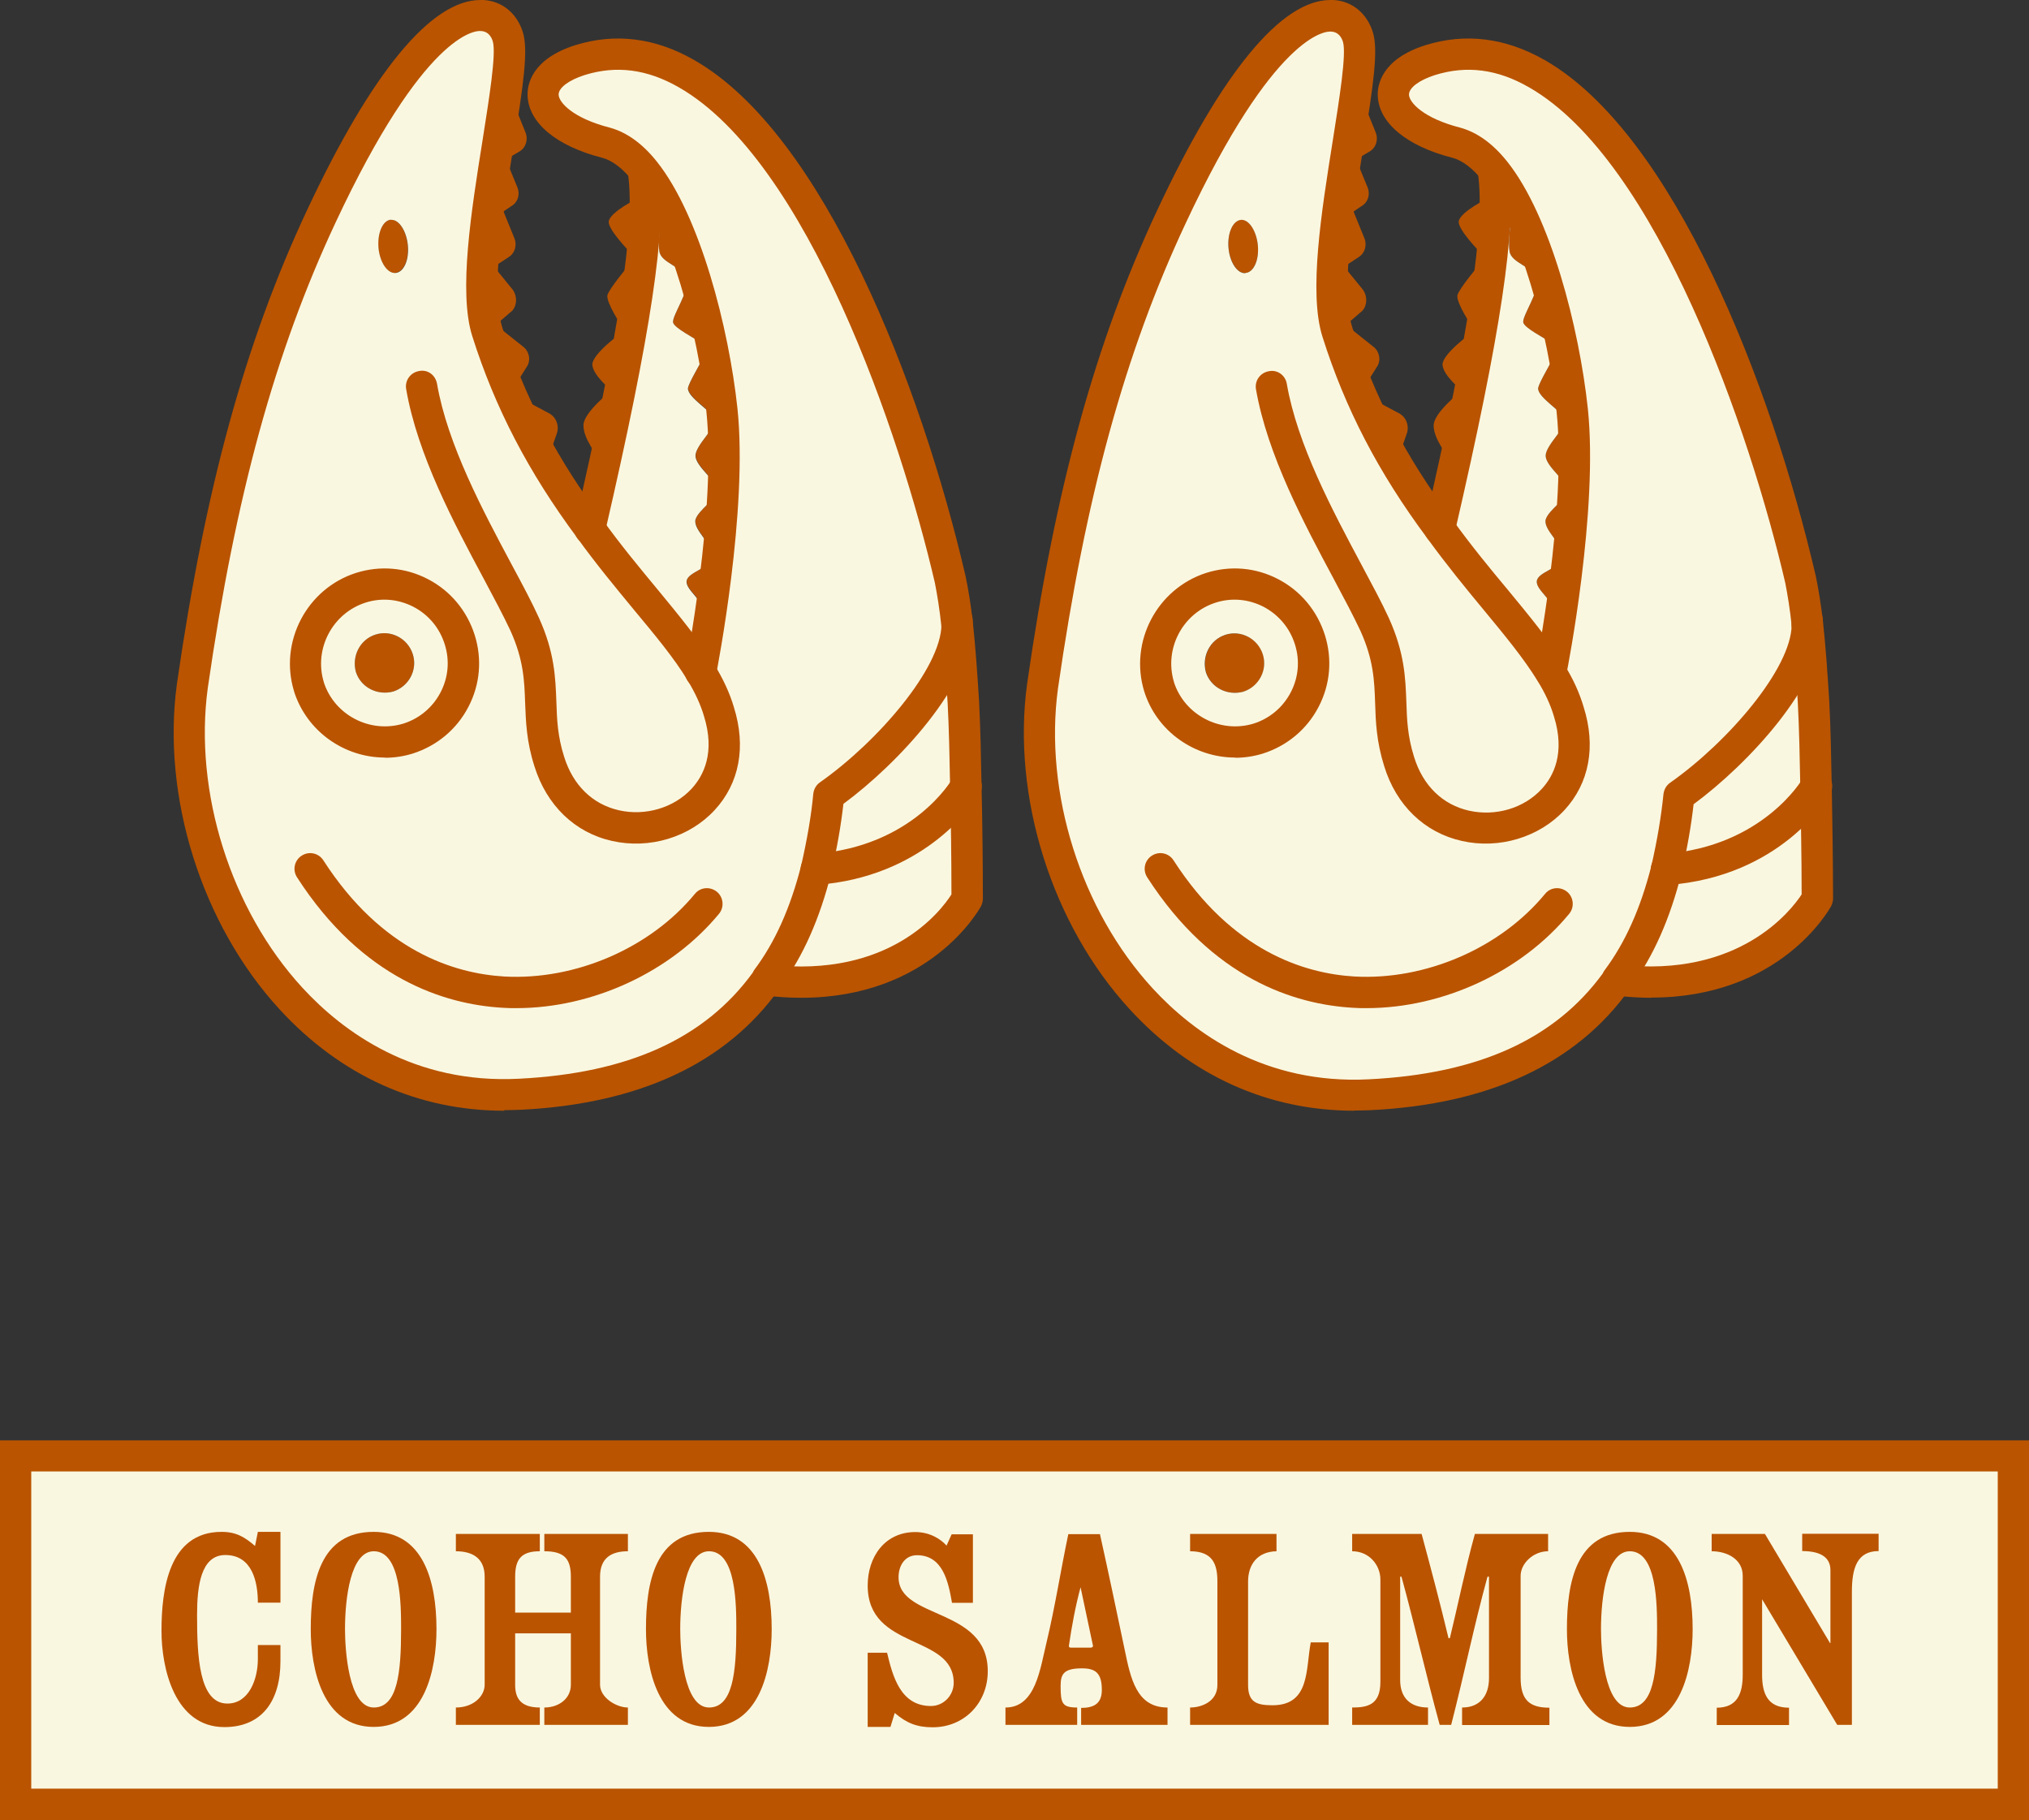 <svg viewBox="0 0 107.8 96.68" xmlns="http://www.w3.org/2000/svg" data-name="Layer 2" id="Layer_2">
  <rect x="0" y="0" width="107.8" height="96.68" fill="#333333" stroke="none"/>
  <defs>
    <style>
      .cls-1 {
        fill: #ba5400;
      }

      .cls-2 {
        fill: #faf7e0;
      }
    </style>
  </defs>
  <g data-name="Layer 1" id="Layer_1-2">
    <g>
      <g>
        <g>
          <g>
            <path d="M44.04,42.26c2.93-2.06,6.78-6.22,6.81-9.04.13,1.16.23,2.53.33,4.12.07,1.36.1,2.86.13,4.45-.27.47-2.63,3.99-7.95,4.39.3-1.3.53-2.59.66-3.92Z" class="cls-2"></path>
            <path d="M43.37,46.18c5.32-.4,7.68-3.92,7.95-4.39.03,1.83.07,3.86.07,5.95,0,0-2.83,5.22-10.6,4.32h-.03v-.03c1.3-1.73,2.09-3.76,2.63-5.85Z" class="cls-2"></path>
            <path d="M37.45,18.79c-.03-.17-.07-.37-.13-.53.1.1.2.17.2.23s0,.17-.07.3Z" class="cls-1"></path>
            <path d="M37.42,32.68c.1-.73-1-1.33-.93-1.83s1.26-.63,1.33-1.3c.1-.66-1-1.4-.86-1.96.17-.53,1.13-1.1,1.16-1.56.03-.43-1.16-1.26-1.16-1.83s1.16-1.56,1.03-1.93c-.1-.4-1.46-1.16-1.43-1.66.07-.37.7-1.33.9-1.83.13.57.27,1.16.43,1.83,1,3.89-.37,11.5-.47,12.07Z" class="cls-1"></path>
            <path d="M35.16,11.31c1.26,2.13,1.56,4.09,2.16,6.95-.47-.33-1.5-.83-1.56-1.13-.07-.33.9-1.7.73-2.33-.2-.63-1.4-.83-1.46-1.46-.1-.63.13-2.03.13-2.03Z" class="cls-1"></path>
            <path d="M37.32,18.26c-.6-2.86-.9-4.82-2.16-6.95,0,0-.23,1.4-.13,2.03.07.63,1.26.83,1.46,1.46.17.63-.8,1.99-.73,2.33.07.3,1.1.8,1.56,1.13.07.17.1.37.13.53-.2.5-.83,1.46-.9,1.83-.03.5,1.33,1.26,1.43,1.66.13.37-1.03,1.36-1.03,1.93s1.2,1.4,1.16,1.83c-.03.47-1,1.03-1.16,1.56-.13.57.96,1.3.86,1.96-.07.66-1.26.8-1.33,1.3s1.03,1.1.93,1.83c.1-.57,1.46-8.18.47-12.07-.17-.66-.3-1.26-.43-1.83.07-.13.07-.23.07-.3s-.1-.13-.2-.23ZM31.34,28.1c2.59-11.24,3.22-16.26,2.86-18.95l.07-.03c2.19,2.76,3.66,8.54,4.09,12.67.57,5.35-1.13,13.93-1.13,13.93-1.36-2.23-3.66-4.52-5.88-7.61Z" class="cls-2"></path>
            <path d="M33.73,13.67l-.07.07s-.03-.03,0-.1c.03,0,.07.03.07.03Z" class="cls-1"></path>
            <path d="M33.67,13.6c-.27-.27-1.36-1.4-1.33-1.83.07-.53,1.6-1.26,1.6-1.26,0,0-.13,1.56-.27,3.09Z" class="cls-1"></path>
            <path d="M33.17,17.52c-.17-.23-.96-1.43-.9-1.83.07-.33,1.1-1.56,1.4-1.93-.13,1.16-.23,2.26-.3,2.63-.03.17-.1.6-.2,1.13Z" class="cls-1"></path>
            <path d="M32.5,20.75s-1.03-.83-1.03-1.4c.03-.57,1.5-1.66,1.66-1.73-.43,2.26-1.33,6.68-1.33,6.68,0,0-.83-1-.8-1.73.03-.7,1.5-1.83,1.5-1.83Z" class="cls-1"></path>
            <path d="M29.28,23.87l-1.56-2.69,1.5.8c.33.2.5.63.37,1.03l-.3.86Z" class="cls-1"></path>
            <path d="M26.85,8.38l.43-2.93.63,1.56c.17.4.03.83-.3,1.03l-.73.43-.03-.1Z" class="cls-1"></path>
            <polygon points="26.85 8.38 26.88 8.48 26.82 8.55 26.85 8.38" class="cls-1"></polygon>
            <path d="M26.38,17.29l1.46,1.16c.3.27.37.73.13,1.06l-.5.8-1.1-3.03Z" class="cls-1"></path>
            <polygon points="26.68 11.08 26.75 11.24 26.65 11.31 26.68 11.08" class="cls-1"></polygon>
            <path d="M26.38,11.47l.43-2.93.07-.07.6,1.46c.17.4.03.83-.33,1.03l-.4.27-.07-.17-.03.23-.27.17Z" class="cls-1"></path>
            <path d="M26.22,14.13l.43-2.83.1-.07.57,1.4c.17.4.03.83-.3,1.03l-.76.5-.03-.03Z" class="cls-1"></path>
            <polygon points="26.22 14.13 26.25 14.17 26.22 14.2 26.22 14.13" class="cls-1"></polygon>
            <path d="M26.25,14.17l1,1.23c.23.33.23.8-.03,1.1l-.93.8-.1-3.22.03.07v.07l.03-.03Z" class="cls-1"></path>
            <path d="M21,14.5c-.43.03-.83-.57-.9-1.33-.07-.8.23-1.46.66-1.5s.83.6.9,1.36c.07.8-.23,1.43-.66,1.46Z" class="cls-1"></path>
            <path d="M19.94,33.71c.83-.27,1.73.2,1.99,1.03.27.83-.2,1.73-1.03,1.99-.83.23-1.73-.2-1.99-1.03-.23-.83.2-1.73,1.03-1.99Z" class="cls-1"></path>
            <path d="M21.93,34.74c-.27-.83-1.16-1.3-1.99-1.03s-1.26,1.16-1.03,1.99c.27.83,1.16,1.26,1.99,1.03.83-.27,1.3-1.16,1.03-1.99ZM16.41,36.47c-.66-2.19.57-4.55,2.76-5.25,2.19-.7,4.55.53,5.25,2.76.7,2.19-.53,4.55-2.76,5.25-2.19.66-4.55-.57-5.25-2.76Z" class="cls-2"></path>
            <path d="M20.77,11.67c-.43.03-.73.7-.66,1.5.07.76.47,1.36.9,1.33s.73-.66.66-1.46c-.07-.76-.47-1.4-.9-1.36ZM10.23,36.44c1.23-8.54,3.09-16.92,6.85-24.93C22.79-.73,26.35-.03,26.98,1.97c.6,1.96-2.26,11.93-1.1,15.66,1.4,4.42,3.42,7.75,5.45,10.47,2.23,3.09,4.52,5.39,5.88,7.61,0,0,1.7-8.58,1.13-13.93-.43-4.12-1.89-9.91-4.09-12.67-.63-.8-1.33-1.33-2.06-1.53-3.79-.96-4.52-3.39-1.4-4.39,9.64-3.03,17.05,16.29,19.68,27.59.13.63.27,1.43.37,2.39v.03c-.03,2.83-3.89,6.98-6.81,9.04-.13,1.33-.37,2.63-.66,3.92-.53,2.09-1.33,4.12-2.63,5.85v.03c-2.39,3.36-6.42,5.75-13.13,6.08-11.9.6-18.72-11.93-17.39-21.71ZM19.17,31.22c-2.19.7-3.42,3.06-2.76,5.25.7,2.19,3.06,3.42,5.25,2.76,2.23-.7,3.46-3.06,2.76-5.25-.7-2.23-3.06-3.46-5.25-2.76Z" class="cls-2"></path>
          </g>
          <g>
            <path d="M31.34,28.93c-.06,0-.12,0-.19-.02-.44-.1-.72-.55-.62-1,2.37-10.29,3.22-15.86,2.84-18.65-.06-.45.26-.87.71-.93.49-.08.88.26.94.71.41,3.04-.42,8.61-2.88,19.25-.09.38-.43.64-.81.64Z" class="cls-1"></path>
            <path d="M20.45,40.24c-2.15,0-4.15-1.38-4.83-3.52,0,0,0,0,0-.01-.8-2.63.69-5.45,3.3-6.28,1.27-.4,2.62-.29,3.81.33,1.2.62,2.08,1.68,2.49,2.97.4,1.27.29,2.62-.33,3.81-.62,1.2-1.68,2.08-2.97,2.49-.49.15-.98.22-1.46.22ZM17.2,36.23c.56,1.75,2.45,2.74,4.22,2.21.86-.27,1.57-.86,1.99-1.67.41-.79.49-1.69.22-2.54-.27-.87-.86-1.58-1.67-2-.8-.41-1.7-.49-2.54-.22-1.75.56-2.75,2.45-2.22,4.21Z" class="cls-1"></path>
            <path d="M26.79,59c-4.58,0-8.69-1.85-11.94-5.39-4.13-4.49-6.27-11.28-5.45-17.29,1.5-10.4,3.63-18.16,6.92-25.17C19.74,3.85,22.91,0,25.52,0c.06,0,.11,0,.17,0,.99.06,1.77.7,2.09,1.71.3.97.02,2.82-.49,6.01-.55,3.42-1.23,7.68-.61,9.65,1.51,4.77,3.76,8.12,5.32,10.22,1,1.39,2,2.59,2.96,3.75,1.13,1.37,2.19,2.66,2.97,3.92.49.8.84,1.55,1.06,2.3.66,2.1.3,4.04-1.02,5.47-1.33,1.44-3.46,2.09-5.45,1.64-1.98-.44-3.48-1.89-4.13-3.98-.42-1.32-.45-2.35-.49-3.36-.04-1.17-.08-2.28-.78-3.83-.37-.79-.87-1.73-1.42-2.76-1.57-2.93-3.52-6.58-4.12-10.07-.08-.45.22-.88.68-.96.47-.1.88.22.96.68.56,3.23,2.44,6.74,3.95,9.57.57,1.06,1.09,2.03,1.46,2.85.84,1.85.88,3.18.93,4.46.03.93.06,1.82.41,2.92.47,1.52,1.51,2.53,2.91,2.85,1.41.32,2.93-.13,3.87-1.15.63-.69,1.26-1.91.65-3.86-.18-.61-.47-1.24-.88-1.91-.71-1.17-1.7-2.36-2.84-3.73-.93-1.13-1.99-2.4-3.02-3.83-2.59-3.49-4.36-6.89-5.57-10.71-.74-2.35-.05-6.64.55-10.41.34-2.16.74-4.61.54-5.25-.07-.23-.24-.52-.61-.54-.33-.05-3.05.14-7.75,10.19-3.21,6.86-5.3,14.47-6.78,24.7-.75,5.53,1.22,11.79,5.03,15.93,2.17,2.36,5.95,5.12,11.5,4.83,5.81-.29,9.87-2.13,12.42-5.63.02-.06.06-.11.09-.16,1.09-1.45,1.91-3.27,2.49-5.55.31-1.36.53-2.61.64-3.8.03-.24.15-.46.35-.6,3.1-2.18,6.43-6.07,6.46-8.37,0-.46.38-.82.83-.82h0c.46,0,.83.38.82.84-.04,3.13-3.93,7.33-6.86,9.49-.13,1.15-.34,2.35-.64,3.65-.62,2.46-1.5,4.44-2.68,6.04-.02.05-.05.09-.08.13-2.82,3.96-7.45,6.12-13.76,6.43-.29.01-.58.02-.87.02Z" class="cls-1"></path>
            <path d="M50.85,34.01c-.46,0-.83-.37-.83-.83v-.23c0-.46.37-.83.83-.83s.83.37.83.83v.23c0,.46-.37.83-.83.83Z" class="cls-1"></path>
            <path d="M27.43,53.55c-.25,0-.5,0-.74-.02-3.06-.18-7.43-1.53-10.91-6.93-.25-.39-.14-.9.25-1.15.39-.25.9-.14,1.15.25,3.1,4.81,6.93,6.01,9.61,6.17,3.77.21,7.75-1.5,10.13-4.39.29-.36.81-.4,1.17-.11.35.29.4.82.11,1.17-2.55,3.09-6.71,5.01-10.76,5.01Z" class="cls-1"></path>
            <path d="M43.37,47.01c-.43,0-.8-.33-.83-.77-.04-.46.31-.86.77-.89,5.2-.39,7.26-3.93,7.28-3.97.04-.07.09-.14.15-.19.33-.32.88-.32,1.19,0,.3.32.32.79.03,1.11-.44.68-3.02,4.28-8.53,4.7-.02,0-.04,0-.06,0Z" class="cls-1"></path>
            <path d="M42.56,53c-.59,0-1.22-.04-1.88-.11-.46-.05-.79-.47-.73-.92.05-.45.41-.79.92-.73,6.43.74,9.14-2.88,9.68-3.73,0-2.01-.03-3.95-.07-5.7-.03-1.59-.06-3.08-.13-4.43-.1-1.57-.2-2.91-.33-4.07-.1-.97-.23-1.74-.35-2.35-1.84-7.93-6.78-22.42-13.6-26.32-1.69-.97-3.33-1.18-5.02-.65-.84.27-1.38.68-1.37,1.04.01.41.76,1.25,2.72,1.75.91.25,1.75.86,2.51,1.82,2.29,2.88,3.81,8.81,4.27,13.09.57,5.41-1.07,13.82-1.14,14.18-.09.45-.52.75-.98.65-.45-.09-.74-.53-.65-.98.02-.08,1.66-8.52,1.12-13.68-.44-4.19-1.92-9.73-3.91-12.24-.53-.67-1.09-1.1-1.63-1.24-2.43-.62-3.92-1.86-3.96-3.31-.02-.55.2-1.93,2.53-2.67,2.12-.66,4.26-.4,6.34.8,6.84,3.91,12.03,17.21,14.4,27.4.14.67.28,1.5.39,2.49.13,1.2.23,2.58.33,4.19.07,1.38.1,2.89.13,4.49.04,1.83.07,3.86.07,5.97,0,.14-.04.27-.1.4-.12.21-2.72,4.86-9.55,4.86Z" class="cls-1"></path>
          </g>
        </g>
        <g>
          <g>
            <path d="M96.48,41.79c-.27.47-2.63,3.99-7.95,4.39.3-1.3.53-2.59.66-3.92,2.93-2.06,6.78-6.22,6.81-9.04.13,1.16.23,2.53.33,4.12.07,1.36.1,2.86.13,4.45Z" class="cls-2"></path>
            <path d="M88.54,46.18c5.32-.4,7.68-3.92,7.95-4.39.03,1.83.07,3.86.07,5.95,0,0-2.83,5.22-10.6,4.32h-.03v-.03c1.3-1.73,2.09-3.76,2.63-5.85Z" class="cls-2"></path>
            <path d="M82.69,18.49c0,.07,0,.17-.07.3-.03-.17-.07-.37-.13-.53.1.1.2.17.2.23Z" class="cls-1"></path>
            <path d="M83.05,20.62c1,3.89-.37,11.5-.47,12.07.1-.73-1-1.33-.93-1.83s1.26-.63,1.33-1.3c.1-.66-1-1.4-.86-1.96.17-.53,1.13-1.1,1.16-1.56.03-.43-1.16-1.26-1.16-1.83s1.16-1.56,1.03-1.93c-.1-.4-1.46-1.16-1.43-1.66.07-.37.7-1.33.9-1.83.13.57.27,1.16.43,1.83Z" class="cls-1"></path>
            <path d="M80.93,17.13c-.07-.33.9-1.7.73-2.33-.2-.63-1.4-.83-1.46-1.46-.1-.63.13-2.03.13-2.03,1.26,2.13,1.56,4.09,2.16,6.95-.47-.33-1.5-.83-1.56-1.13Z" class="cls-1"></path>
            <path d="M81.66,14.8c.17.63-.8,1.99-.73,2.33.07.3,1.1.8,1.56,1.13.07.17.1.37.13.53-.2.5-.83,1.46-.9,1.83-.03.5,1.33,1.26,1.43,1.66.13.37-1.03,1.36-1.03,1.93s1.2,1.4,1.16,1.83c-.03.47-1,1.03-1.16,1.56-.13.57.96,1.3.86,1.96-.07.66-1.26.8-1.33,1.3s1.03,1.1.93,1.83c.1-.57,1.46-8.18.47-12.07-.17-.66-.3-1.26-.43-1.83.07-.13.07-.23.07-.3s-.1-.13-.2-.23c-.6-2.86-.9-4.82-2.16-6.95,0,0-.23,1.4-.13,2.03.07.63,1.26.83,1.46,1.46ZM76.5,28.1c2.59-11.24,3.22-16.26,2.86-18.95l.07-.03c2.19,2.76,3.66,8.54,4.09,12.67.57,5.35-1.13,13.93-1.13,13.93-1.36-2.23-3.66-4.52-5.88-7.61Z" class="cls-2"></path>
            <path d="M78.9,13.67l-.07.07s-.03-.03,0-.1c.03,0,.07.03.07.03Z" class="cls-1"></path>
            <path d="M77.5,11.77c.07-.53,1.6-1.26,1.6-1.26,0,0-.13,1.56-.27,3.09-.27-.27-1.36-1.4-1.33-1.83Z" class="cls-1"></path>
            <path d="M78.33,17.52c-.17-.23-.96-1.43-.9-1.83.07-.33,1.1-1.56,1.4-1.93-.13,1.16-.23,2.26-.3,2.63-.03.17-.1.6-.2,1.13Z" class="cls-1"></path>
            <path d="M76.17,22.58c.03-.7,1.5-1.83,1.5-1.83,0,0-1.03-.83-1.03-1.4.03-.57,1.5-1.66,1.66-1.73-.43,2.26-1.33,6.68-1.33,6.68,0,0-.83-1-.8-1.73Z" class="cls-1"></path>
            <path d="M74.44,23.87l-1.56-2.69,1.5.8c.33.2.5.63.37,1.03l-.3.86Z" class="cls-1"></path>
            <path d="M72.02,8.38l.43-2.93.63,1.56c.17.4.03.83-.3,1.03l-.73.43-.03-.1Z" class="cls-1"></path>
            <polygon points="72.02 8.38 72.05 8.48 71.98 8.55 72.02 8.38" class="cls-1"></polygon>
            <path d="M72.65,20.32l-1.1-3.03,1.46,1.16c.3.27.37.73.13,1.06l-.5.8Z" class="cls-1"></path>
            <polygon points="71.85 11.08 71.92 11.24 71.82 11.31 71.85 11.08" class="cls-1"></polygon>
            <path d="M71.55,11.47l.43-2.93.07-.07.6,1.46c.17.4.03.83-.33,1.03l-.4.27-.07-.17-.03.23-.27.17Z" class="cls-1"></path>
            <path d="M71.38,14.13l.43-2.83.1-.07.57,1.4c.17.4.03.83-.3,1.03l-.76.5-.03-.03Z" class="cls-1"></path>
            <polygon points="71.38 14.13 71.42 14.17 71.38 14.2 71.38 14.13" class="cls-1"></polygon>
            <path d="M71.42,14.17l1,1.23c.23.33.23.8-.03,1.1l-.93.8-.1-3.22.03.07v.07l.03-.03Z" class="cls-1"></path>
            <path d="M66.83,13.04c.07.8-.23,1.43-.66,1.46s-.83-.57-.9-1.33c-.07-.8.23-1.46.66-1.5s.83.6.9,1.36Z" class="cls-1"></path>
            <path d="M66.07,36.74c-.83.23-1.73-.2-1.99-1.03-.23-.83.2-1.73,1.03-1.99s1.73.2,1.99,1.03-.2,1.73-1.03,1.99Z" class="cls-1"></path>
            <path d="M66.83,39.23c-2.19.66-4.55-.57-5.25-2.76-.66-2.19.57-4.55,2.76-5.25,2.19-.7,4.55.53,5.25,2.76.7,2.19-.53,4.55-2.76,5.25ZM64.07,35.71c.27.83,1.16,1.26,1.99,1.03.83-.27,1.3-1.16,1.03-1.99s-1.16-1.3-1.99-1.03-1.26,1.16-1.03,1.99Z" class="cls-2"></path>
            <path d="M66.17,14.5c.43-.03.73-.66.66-1.46-.07-.76-.47-1.4-.9-1.36s-.73.7-.66,1.5c.07.76.47,1.36.9,1.33ZM61.58,36.47c.7,2.19,3.06,3.42,5.25,2.76,2.23-.7,3.46-3.06,2.76-5.25-.7-2.23-3.06-3.46-5.25-2.76-2.19.7-3.42,3.06-2.76,5.25ZM62.24,11.51C67.96-.73,71.52-.03,72.15,1.97c.6,1.96-2.26,11.93-1.1,15.66,1.4,4.42,3.42,7.75,5.45,10.47,2.23,3.09,4.52,5.39,5.88,7.61,0,0,1.7-8.58,1.13-13.93-.43-4.12-1.89-9.91-4.09-12.67-.63-.8-1.33-1.33-2.06-1.53-3.79-.96-4.52-3.39-1.4-4.39,9.64-3.03,17.05,16.29,19.68,27.59.13.63.27,1.43.37,2.39v.03c-.03,2.83-3.89,6.98-6.81,9.04-.13,1.33-.37,2.63-.66,3.92-.53,2.09-1.33,4.12-2.63,5.85v.03c-2.39,3.36-6.42,5.75-13.13,6.08-11.9.6-18.72-11.93-17.39-21.71,1.23-8.54,3.09-16.92,6.85-24.93Z" class="cls-2"></path>
          </g>
          <g>
            <path d="M76.5,28.93c-.06,0-.12,0-.19-.02-.44-.1-.72-.55-.62-1,2.37-10.28,3.22-15.86,2.84-18.65-.06-.46.26-.87.71-.93.44-.08.87.26.93.71.41,3.05-.42,8.62-2.88,19.25-.09.38-.43.64-.81.64Z" class="cls-1"></path>
            <path d="M65.62,40.24c-2.15,0-4.16-1.38-4.83-3.52,0,0,0,0,0,0-.8-2.63.68-5.45,3.3-6.29,1.27-.4,2.62-.29,3.81.33,1.2.62,2.08,1.68,2.49,2.97.4,1.27.29,2.62-.33,3.81-.62,1.2-1.68,2.08-2.97,2.49-.49.15-.98.22-1.46.22ZM62.37,36.23c.56,1.75,2.46,2.74,4.22,2.21.86-.27,1.57-.86,1.99-1.67.41-.79.49-1.69.22-2.54-.27-.87-.87-1.58-1.67-2-.8-.41-1.7-.49-2.54-.22-1.76.56-2.75,2.45-2.22,4.21Z" class="cls-1"></path>
            <path d="M71.96,59c-4.58,0-8.69-1.85-11.94-5.39-4.13-4.49-6.27-11.28-5.45-17.29,1.49-10.39,3.63-18.15,6.92-25.17,3.42-7.31,6.59-11.15,9.19-11.15.06,0,.11,0,.17,0,.99.06,1.77.7,2.09,1.71.3.97.02,2.82-.49,6.01-.55,3.42-1.23,7.68-.61,9.65,1.15,3.64,2.84,6.89,5.32,10.22,1,1.39,1.99,2.59,2.95,3.74,1.13,1.37,2.2,2.66,2.97,3.93.5.79.84,1.55,1.06,2.3.66,2.09.3,4.04-1.02,5.47-1.33,1.44-3.47,2.09-5.45,1.64-1.98-.44-3.49-1.89-4.13-3.98-.41-1.31-.45-2.35-.48-3.35-.04-1.17-.08-2.28-.78-3.83-.37-.79-.87-1.73-1.42-2.76-1.57-2.93-3.52-6.58-4.13-10.07-.08-.45.22-.88.68-.96.46-.1.89.22.96.68.56,3.23,2.44,6.74,3.95,9.57.57,1.07,1.09,2.03,1.47,2.86.84,1.86.88,3.18.93,4.46.03.93.06,1.81.41,2.92.47,1.52,1.51,2.53,2.91,2.85,1.43.32,2.93-.13,3.87-1.15.63-.68,1.26-1.91.65-3.86-.18-.61-.47-1.24-.88-1.9-.72-1.17-1.7-2.36-2.84-3.74-.93-1.12-1.98-2.4-3.01-3.82-2.59-3.48-4.36-6.88-5.57-10.71-.74-2.35-.05-6.64.55-10.41.34-2.16.74-4.61.54-5.25-.07-.23-.24-.52-.61-.54-.31-.05-3.05.14-7.75,10.19-3.22,6.87-5.31,14.49-6.78,24.7-.75,5.53,1.22,11.79,5.03,15.93,2.17,2.36,5.94,5.12,11.5,4.83,5.81-.29,9.87-2.13,12.42-5.63.02-.06.05-.11.09-.16,1.09-1.46,1.91-3.27,2.49-5.56.31-1.36.52-2.61.64-3.8.03-.24.15-.46.35-.6,3.1-2.18,6.43-6.07,6.46-8.37,0-.46.38-.82.83-.82h0c.46,0,.83.38.82.84-.04,3.13-3.93,7.33-6.86,9.49-.13,1.15-.34,2.35-.64,3.65-.62,2.46-1.5,4.43-2.68,6.04-.02.05-.05.09-.08.13-2.82,3.96-7.45,6.12-13.76,6.43-.29.01-.58.02-.87.02Z" class="cls-1"></path>
            <path d="M96.02,34.01c-.46,0-.83-.37-.83-.83v-.23c0-.46.37-.83.83-.83s.83.37.83.83v.23c0,.46-.37.83-.83.83Z" class="cls-1"></path>
            <path d="M72.6,53.55c-.25,0-.5,0-.74-.02-3.06-.18-7.43-1.53-10.91-6.93-.25-.39-.14-.9.25-1.15.39-.25.9-.14,1.15.25,3.1,4.81,6.93,6.01,9.61,6.17,3.77.21,7.75-1.5,10.13-4.39.29-.36.81-.4,1.17-.11.35.29.4.82.11,1.17-2.55,3.09-6.71,5.01-10.76,5.01Z" class="cls-1"></path>
            <path d="M88.54,47.01c-.43,0-.8-.33-.83-.77-.04-.46.31-.86.77-.89,5.17-.39,7.27-3.94,7.28-3.97.03-.06.1-.14.15-.19.31-.33.84-.35,1.18-.03.33.32.34.84.03,1.18l-.03.03s-2.44,4.19-8.48,4.64c-.02,0-.04,0-.06,0Z" class="cls-1"></path>
            <path d="M87.73,53c-.59,0-1.22-.04-1.88-.11-.46-.05-.79-.47-.73-.92.05-.45.41-.79.92-.73,6.37.73,9.14-2.9,9.68-3.73,0-2.01-.04-3.95-.07-5.7-.03-1.58-.06-3.07-.13-4.43-.09-1.57-.19-2.92-.32-4.07-.1-.97-.23-1.74-.35-2.35-1.84-7.93-6.79-22.42-13.61-26.32-1.68-.97-3.32-1.18-5.01-.65-.84.27-1.38.68-1.37,1.04.01.41.76,1.25,2.72,1.75.91.25,1.75.86,2.51,1.82,2.29,2.88,3.81,8.81,4.27,13.09.57,5.41-1.07,13.82-1.15,14.18-.09.45-.51.75-.98.65-.45-.09-.74-.53-.65-.98.02-.08,1.67-8.52,1.12-13.68-.44-4.19-1.92-9.73-3.91-12.24-.53-.67-1.09-1.1-1.63-1.24-2.43-.62-3.92-1.86-3.96-3.31-.02-.55.2-1.93,2.53-2.67,2.12-.66,4.25-.4,6.34.79,6.84,3.91,12.03,17.2,14.4,27.4.14.67.28,1.5.39,2.49.13,1.2.23,2.58.33,4.19.07,1.38.1,2.88.13,4.49.03,1.83.07,3.87.07,5.97,0,.14-.04.27-.1.4-.12.21-2.72,4.86-9.55,4.86Z" class="cls-1"></path>
          </g>
        </g>
      </g>
      <g>
        <g>
          <rect height="18.51" width="106.14" y="77.34" x=".83" class="cls-2"></rect>
          <path d="M107.8,96.68H0v-20.17h107.8v20.17ZM1.66,95.01h104.48v-16.85H1.66v16.85Z" class="cls-1"></path>
        </g>
        <g>
          <path d="M13.7,85.13c0-1.11-.3-2.53-1.73-2.53-1.3,0-1.5,1.65-1.5,3.18,0,2.19.1,4.71,1.61,4.71,1.15,0,1.62-1.3,1.62-2.36v-.75h1.2v.86c0,2.13-1,3.5-2.98,3.5-2.63,0-3.34-3.1-3.34-5.11,0-2.16.37-5.26,3.19-5.26.77,0,1.23.27,1.78.75l.15-.75h1.2v3.76h-1.2Z" class="cls-1"></path>
          <path d="M16.51,86.54c0-2.51.5-5.17,3.34-5.17,2.6,0,3.34,2.55,3.34,5.17,0,2.16-.63,5.19-3.34,5.19s-3.34-3.08-3.34-5.19ZM18.33,86.54c0,1.03.17,4.16,1.53,4.16,1.27,0,1.45-1.88,1.45-4.16,0-1.27,0-4.14-1.45-4.14-1.23,0-1.53,2.48-1.53,4.14Z" class="cls-1"></path>
          <path d="M33.36,82.4c-.87,0-1.48.35-1.48,1.35v5.74c0,.68.86,1.21,1.48,1.21v.92h-4.44v-.92c.78,0,1.41-.48,1.41-1.21v-2.73h-2.96v2.73c0,.65.23,1.21,1.31,1.21v.92h-4.46v-.92c.93,0,1.53-.6,1.53-1.21v-5.74c0-.97-.63-1.35-1.53-1.35v-.92h4.46v.92c-.98,0-1.31.42-1.31,1.35v1.91h2.96v-1.91c0-.97-.37-1.35-1.41-1.35v-.92h4.44v.92Z" class="cls-1"></path>
          <path d="M34.32,86.54c0-2.51.5-5.17,3.34-5.17,2.6,0,3.34,2.55,3.34,5.17,0,2.16-.63,5.19-3.34,5.19s-3.34-3.08-3.34-5.19ZM36.14,86.54c0,1.03.17,4.16,1.53,4.16,1.27,0,1.45-1.88,1.45-4.16,0-1.27,0-4.14-1.45-4.14-1.23,0-1.53,2.48-1.53,4.14Z" class="cls-1"></path>
          <path d="M47.54,90.98l-.23.75h-1.21v-3.94h1.03c.3,1.25.71,2.83,2.33,2.83.67,0,1.21-.56,1.21-1.23,0-2.61-4.57-1.71-4.57-5.17,0-1.51.9-2.84,2.53-2.84.77,0,1.35.37,1.66.72l.27-.6h1.13v3.64h-1.11c-.19-1.08-.47-2.53-1.86-2.53-.65,0-.98.56-.98,1.17,0,2.26,4.74,1.58,4.74,4.99,0,1.67-1.23,2.98-2.93,2.98-.83,0-1.38-.22-2-.75Z" class="cls-1"></path>
          <path d="M57.44,91.62v-.9c.6,0,1.1-.17,1.1-.95,0-.92-.35-1.15-1.06-1.15-.96,0-1.13.3-1.13.93,0,.93.08,1.15.88,1.15v.92h-3.81v-.92c1.61,0,1.84-2.06,2.19-3.49.45-1.88.75-3.83,1.15-5.72h1.68c.45,2.03.88,4.07,1.31,6.12.32,1.55.63,3.09,2.28,3.09v.92h-4.59ZM57.41,84.31c-.27,1-.47,2.08-.62,3.11,0,.05,0,.1.12.1h1.03c.1,0,.13-.05.13-.1l-.66-3.11Z" class="cls-1"></path>
          <path d="M63.23,91.62v-.92c.6,0,1.45-.31,1.45-1.2v-5.49c0-.9-.23-1.61-1.45-1.61v-.92h4.59v.92c-1.01.02-1.51.7-1.51,1.61v5.49c0,.92.45,1.08,1.3,1.08,2,0,1.76-1.93,2.03-3.34h.95v4.38h-7.35Z" class="cls-1"></path>
          <path d="M77.68,91.62v-.92c.95,0,1.43-.63,1.43-1.56v-5.39h-.08c-.73,2.66-1.25,5.24-1.93,7.87h-.61c-.72-2.63-1.31-5.24-2.03-7.87h-.07v5.49c0,.95.55,1.46,1.48,1.46v.92h-4.03v-.92c.8,0,1.5-.13,1.5-1.36v-5.44c0-.75-.58-1.5-1.5-1.5v-.92h3.69c.5,1.86.98,3.66,1.43,5.54h.07c.45-1.85.81-3.66,1.33-5.54h3.89v.92c-.81,0-1.46.67-1.46,1.3v5.41c0,1.17.45,1.6,1.53,1.6v.92h-4.64Z" class="cls-1"></path>
          <path d="M83.25,86.54c0-2.51.5-5.17,3.34-5.17,2.6,0,3.34,2.55,3.34,5.17,0,2.16-.63,5.19-3.34,5.19s-3.34-3.08-3.34-5.19ZM85.06,86.54c0,1.03.17,4.16,1.53,4.16,1.27,0,1.45-1.88,1.45-4.16,0-1.27,0-4.14-1.45-4.14-1.23,0-1.53,2.48-1.53,4.14Z" class="cls-1"></path>
          <path d="M98.39,91.62h-.78l-3.99-6.67v4.01c0,1.01.3,1.75,1.43,1.75v.92h-3.84v-.92c1.1,0,1.38-.77,1.38-1.75v-5.26c0-.88-.83-1.3-1.65-1.3v-.92h2.83l3.46,5.8h.02v-3.88c0-.71-.58-1.01-1.5-1.01v-.92h4.06v.92c-1.13,0-1.42.88-1.42,2.16v7.05Z" class="cls-1"></path>
        </g>
      </g>
    </g>
  </g>
</svg>